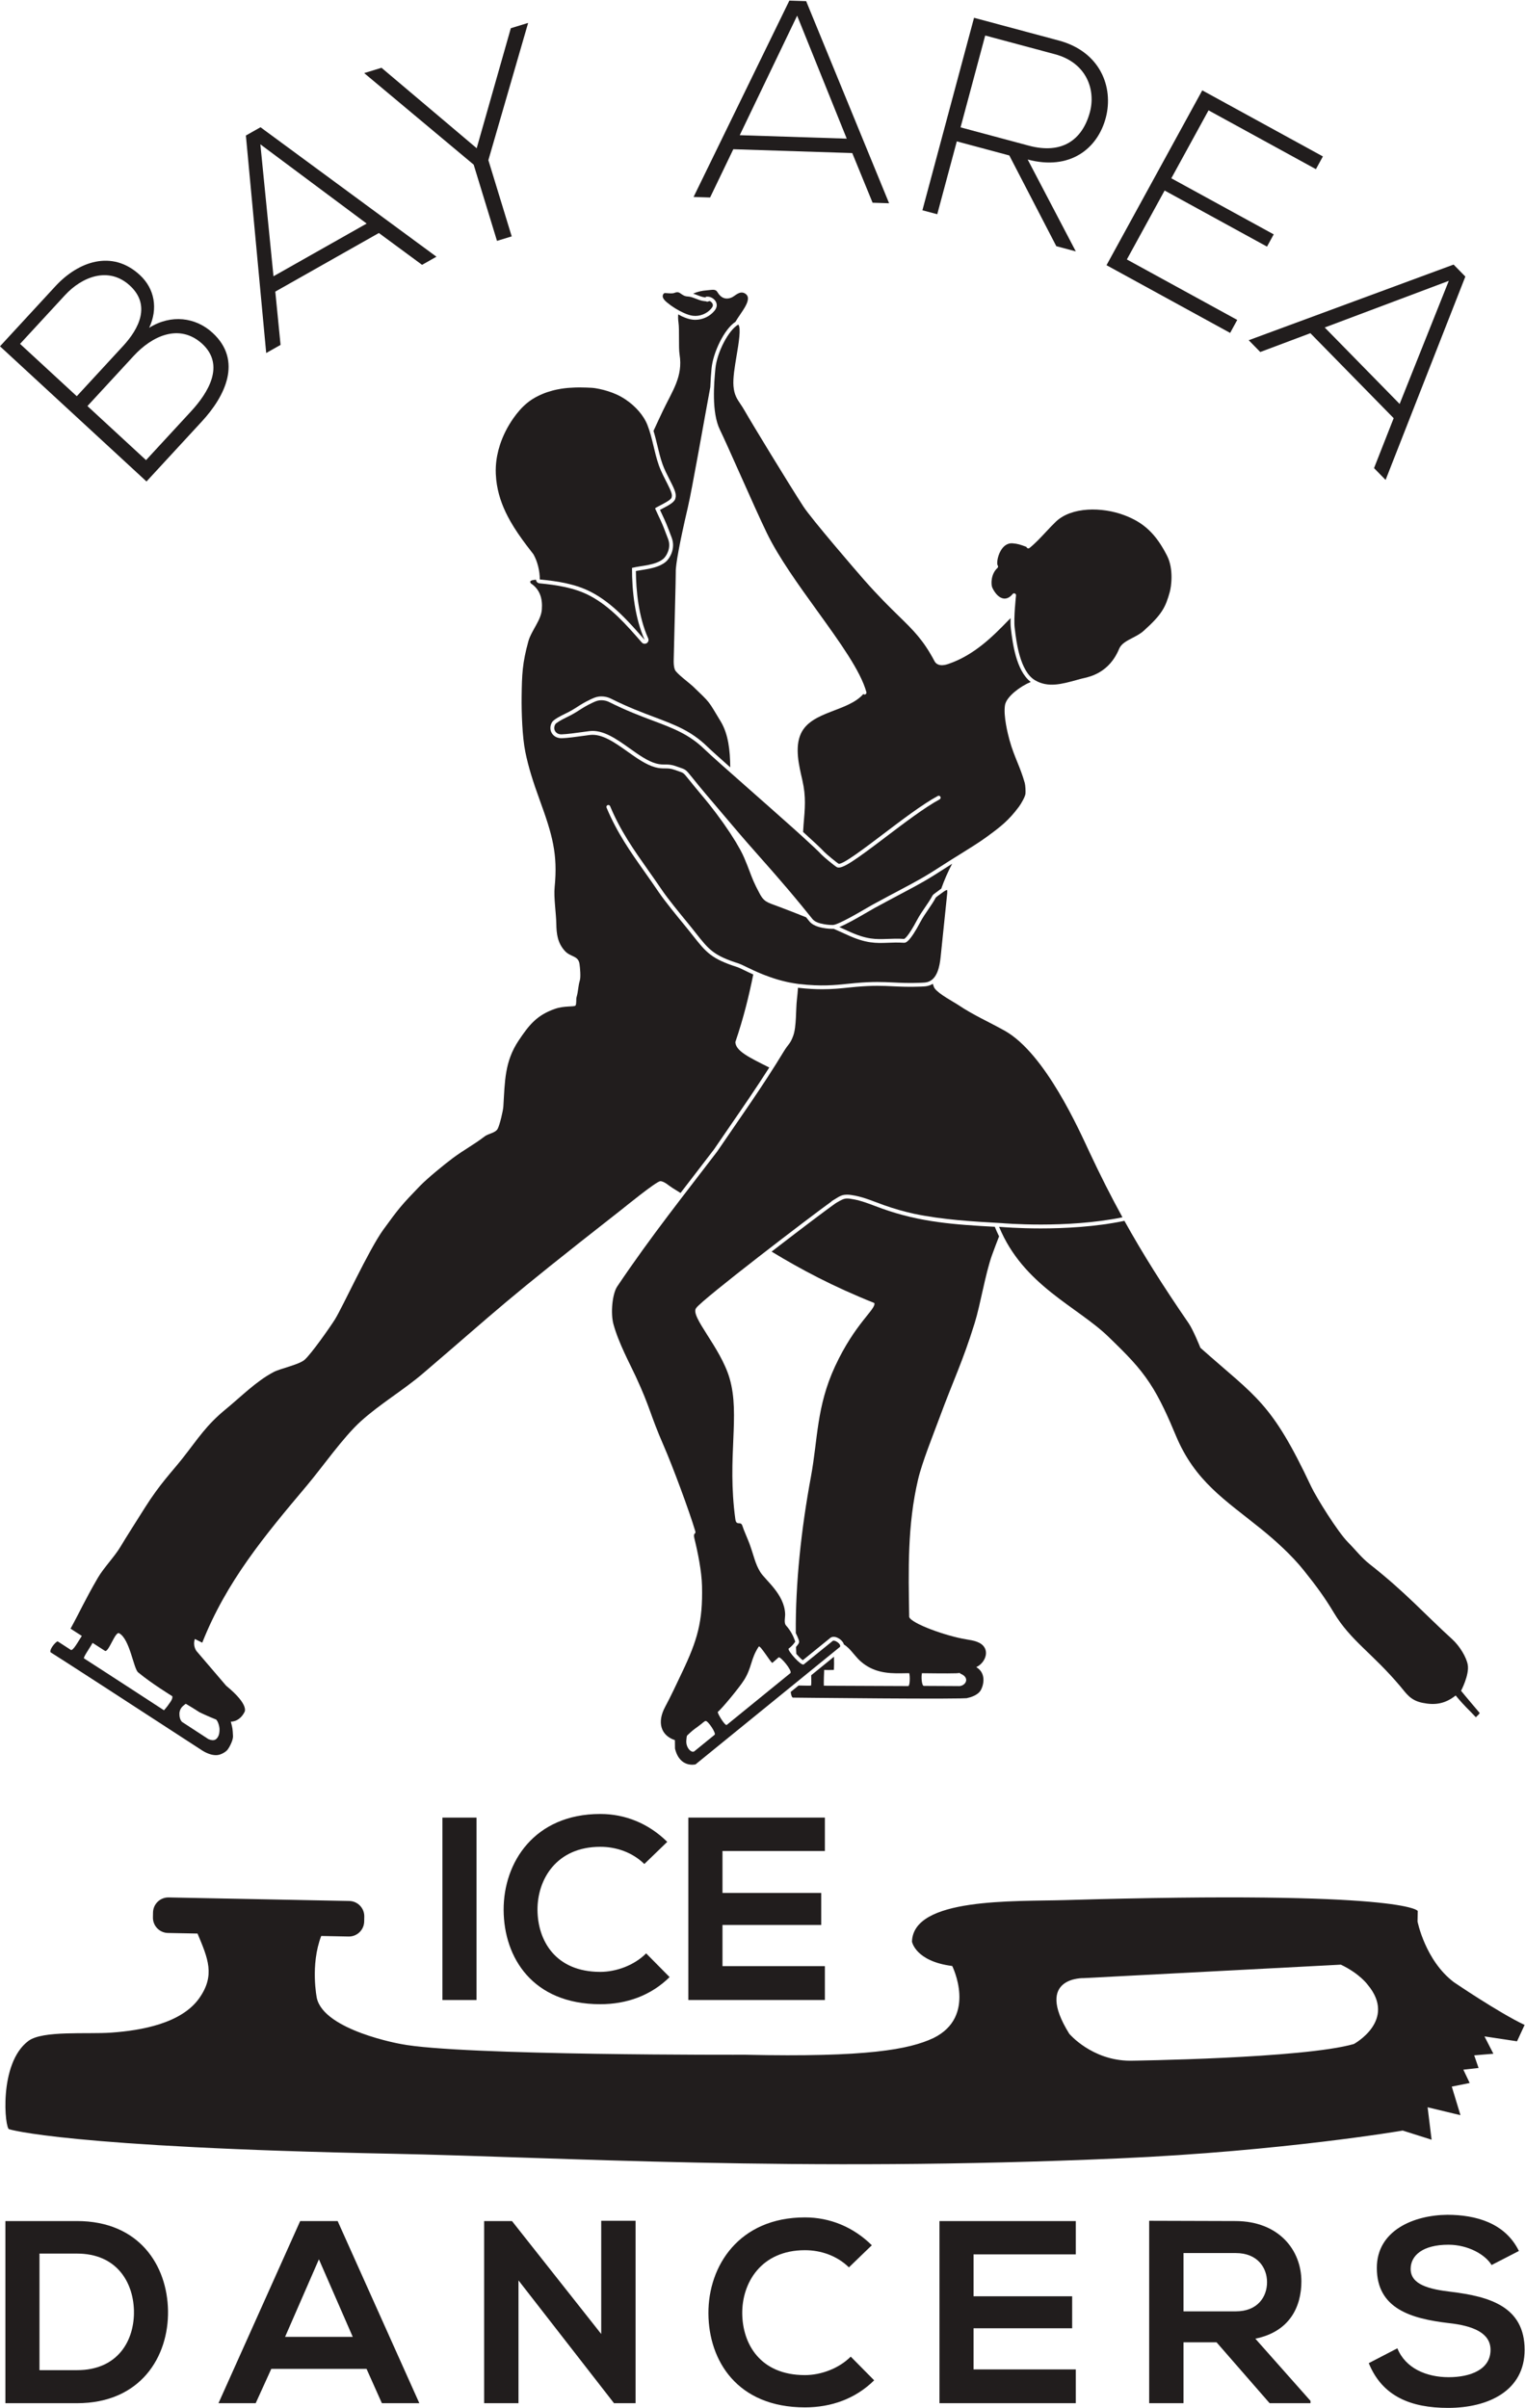 <?xml version="1.0" encoding="UTF-8" standalone="no"?>
<svg
   xmlns:dc="http://purl.org/dc/elements/1.1/"
   xmlns:cc="http://creativecommons.org/ns#"
   xmlns:rdf="http://www.w3.org/1999/02/22-rdf-syntax-ns#"
   xmlns:svg="http://www.w3.org/2000/svg"
   xmlns="http://www.w3.org/2000/svg"
   viewBox="0 0 390.693 616.8"
   height="616.8"
   width="390.693"
   xml:space="preserve"
   id="svg2"
   version="1.1"><defs
     id="defs6" /><g
     transform="matrix(1.333,0,0,-1.333,0,616.8)"
     id="g10"><g
       transform="scale(0.1)"
       id="g12"><path
         id="path14"
         style="fill:#211d1d;fill-opacity:1;fill-rule:nonzero;stroke:none"
         d="m 2083.39,825.91 493.64,25.852 c 36.77,-17.563 51.69,-38.774 51.69,-38.774 56.86,-68.347 -26.66,-113.687 -26.66,-113.687 -96.62,-27.949 -429.99,-32.141 -429.99,-32.141 -73.62,0.18 -117.03,51.801 -117.03,51.801 -68.92,110.508 28.35,106.949 28.35,106.949 z M 17.703,535.469 c 0,0 107.11,-34.629 737.094,-47.09 312.053,-6.168 779.633,-36.129 1395.793,-8.918 315.06,13.918 545.32,53.48 545.32,53.48 l 55.51,-17.589 -7.66,62.339 63.17,-15.191 -16.7,54.898 34.41,6.942 -12.19,25.629 29.26,3.23 -8.41,24.289 36.87,3.082 -17.12,33.34 62.55,-9.422 14.57,31.442 c -50.3,23.84 -136.05,82.23 -136.05,82.23 -55.03,41.699 -69.72,116.488 -69.72,116.488 l 0.4,20.313 c 0,0 -20.91,40.039 -677.59,20.859 -99.05,-2.89 -292.05,5.16 -294.44,-79.82 0,0 6.44,-37.82 77.34,-46.82 0,0 48.41,-97.008 -36.18,-138.5 -46.52,-21.739 -126.64,-37.25 -361.82,-32.078 0,0 -547.837,-1.872 -661.63,20.668 0,0 -147.316,25.851 -161.527,88.128 0,0 -13.043,63.301 8.387,119.473 l 52.598,-1.031 c 16.261,-0.328 29.699,12.59 30.015,28.851 l 0.184,9.418 c 0.324,16.262 -12.602,29.692 -28.856,30.02 l -347.152,6.801 c -16.258,0.32 -29.695,-12.598 -30.016,-28.86 l -0.179,-9.422 c -0.325,-16.257 12.597,-29.687 28.855,-30.007 l 56.852,-1.11 c 19.949,-47.66 34.496,-80.179 3.168,-124.39 C 348.746,739.09 272.316,725.219 213.551,721.121 166.883,717.859 81.894,725.602 54.578,705.191 -3.391,661.898 9.367,534.719 17.703,535.469" /><path
         id="path16"
         style="fill:#211d1d;fill-opacity:1;fill-rule:nonzero;stroke:none"
         d="m 850.273,783.789 v 350.521 h 65.594 V 783.789 h -65.594" /><path
         id="path18"
         style="fill:#211d1d;fill-opacity:1;fill-rule:nonzero;stroke:none"
         d="m 1286.92,827.852 c -36.05,-35.551 -82.62,-52.082 -133.2,-52.082 -130.19,0 -185.275,89.64 -185.775,180.769 -0.496,91.651 59.085,184.781 185.775,184.781 47.58,0 92.64,-18.01 128.7,-53.58 l -44.06,-42.56 c -23.04,22.53 -54.09,33.05 -84.64,33.05 -84.63,0 -121.18,-63.1 -120.68,-121.691 0.5,-58.09 34.06,-118.66 120.68,-118.66 30.55,0 65.1,12.512 88.14,35.543 l 45.06,-45.57" /><path
         id="path20"
         style="fill:#211d1d;fill-opacity:1;fill-rule:nonzero;stroke:none"
         d="m 1585.36,783.789 h -262.4 c 0,116.68 0,233.841 0,350.521 h 262.4 v -64.1 h -196.79 v -80.601 h 189.78 v -61.597 h -189.78 v -79.133 h 196.79 v -65.09" /><path
         id="path22"
         style="fill:#211d1d;fill-opacity:1;fill-rule:nonzero;stroke:none"
         d="m 75.871,72.512 h 72.012 c 79.508,0 111.015,58.008 109.519,115.019 -1.507,54.508 -33.507,109.02 -109.519,109.02 H 75.871 Z M 322.906,187.031 C 324.41,98.512 270.402,9 147.883,9 104.875,9 53.359,9 10.363,9 v 350.051 c 42.996,0 94.512,0 137.52,0 120.015,0 173.527,-85.512 175.023,-172.02" /><path
         id="path24"
         style="fill:#211d1d;fill-opacity:1;fill-rule:nonzero;stroke:none"
         d="M 612.93,285.539 547.926,136.52 H 677.938 Z M 704.449,75.019 H 521.422 L 491.406,9 H 419.902 L 576.93,359.051 h 72.011 L 805.957,9 h -72 l -29.508,66.019" /><path
         id="path26"
         style="fill:#211d1d;fill-opacity:1;fill-rule:nonzero;stroke:none"
         d="m 1155.49,359.551 h 66.02 V 9 H 1180.5 V 8.5 L 996.48,245.039 V 9 h -66.015 v 350.051 h 53.508 L 1155.49,142.02 v 217.531" /><path
         id="path28"
         style="fill:#211d1d;fill-opacity:1;fill-rule:nonzero;stroke:none"
         d="m 1680.06,53 c -36,-35.5 -82.51,-52.012 -133.01,-52.012 -130.03,0 -185.03,89.523 -185.53,180.532 -0.5,91.519 59,184.539 185.53,184.539 47.5,0 92.52,-18.008 128.52,-53.508 l -44.01,-42.5 c -23,22.488 -54.01,32.988 -84.51,32.988 -84.51,0 -121.02,-63.008 -120.53,-121.519 0.5,-58.008 34.01,-118.508 120.53,-118.508 30.5,0 65,12.5 88.01,35.5 L 1680.06,53" /><path
         id="path30"
         style="fill:#211d1d;fill-opacity:1;fill-rule:nonzero;stroke:none"
         d="m 2067.6,9 h -262.03 c 0,116.512 0,233.539 0,350.051 h 262.03 v -64.012 h -196.52 v -80.5 h 189.53 V 153.012 H 1871.08 V 74 H 2067.6 V 9" /><path
         id="path32"
         style="fill:#211d1d;fill-opacity:1;fill-rule:nonzero;stroke:none"
         d="m 2274.62,297.551 v -112.02 h 100.52 c 42,0 60,27.989 60,56.008 0,28.012 -18.49,56.012 -60,56.012 z M 2518.66,9 h -78.51 l -102.01,117.012 h -63.52 V 9 h -66 v 350.551 c 55.51,0 111.02,-0.5 166.52,-0.5 82.51,-0.5 126.02,-55.512 126.02,-116.02 0,-48 -22,-96.511 -88.51,-110.011 L 2518.66,13.5 V 9" /><path
         id="path34"
         style="fill:#211d1d;fill-opacity:1;fill-rule:nonzero;stroke:none"
         d="m 2866.7,274.539 c -12.01,20 -45.02,39.012 -83.02,39.012 -49.01,0 -72.52,-20.512 -72.52,-46.512 0,-30.508 36.02,-39.008 78.02,-44.008 73.01,-9.011 141.02,-28 141.02,-111.519 C 2930.2,33.5 2861.19,0 2783.18,0 2711.66,0 2656.65,22 2630.66,86 l 55,28.512 C 2701.17,76.012 2741.68,59 2784.18,59 c 41.51,0 80.51,14.5 80.51,52.512 0,33.019 -34.51,46.508 -81.01,51.508 -71.51,8.511 -137.52,27.5 -137.52,106.011 0,72.02 71,101.52 135.51,102.02 54.51,0 111.03,-15.5 137.53,-69.5 l -52.5,-27.012" /><path
         id="path36"
         style="fill:#211d1d;fill-opacity:1;fill-rule:nonzero;stroke:none"
         d="m 280.68,3742.95 86.468,93.72 c 32.653,35.4 66.129,88.64 21.481,129.83 -44.207,40.05 -96.633,14.7 -131.52,-23.11 -31.164,-33.79 -57.882,-62.75 -89.054,-96.54 z m -133.129,122.82 89.051,96.54 c 31.171,33.79 53.367,78.83 13.136,115.94 -41.027,37.85 -92.453,16.8 -124.738,-18.2 l -86.457,-93.72 z m 121.113,232.99 c 28.965,-26.71 35.16,-65.19 18.035,-101.51 42.313,26.49 89.426,20.26 122,-9.8 57.918,-53.43 23.891,-121.81 -20.64,-170.07 -37.844,-41.04 -68.645,-74.42 -106.5,-115.45 L 0,3961.68 c 37.477,40.63 68.644,74.41 106.484,115.44 43.797,47.47 108.688,70.99 162.18,21.64" /><path
         id="path38"
         style="fill:#211d1d;fill-opacity:1;fill-rule:nonzero;stroke:none"
         d="m 704.707,4197.55 -204.305,152.25 25.219,-253.53 z m 106.477,-79.33 -83.012,61.18 -199.07,-112.61 10.128,-102.39 -27.617,-15.63 -39.035,417.98 28.106,15.89 338.121,-248.78 -27.621,-15.64" /><path
         id="path40"
         style="fill:#211d1d;fill-opacity:1;fill-rule:nonzero;stroke:none"
         d="m 910.367,4310.76 -209.922,175.51 -0.164,0.53 32.961,10.09 182.922,-154.59 65.606,230.65 32.96,10.09 0.15,-0.53 -76.259,-263.1 44.832,-146.49 -28.262,-8.65 -44.824,146.49" /><path
         id="path42"
         style="fill:#211d1d;fill-opacity:1;fill-rule:nonzero;stroke:none"
         d="m 1627.36,4360.73 -95.31,236.32 -110.33,-229.69 z m 49.7,-123.15 -39.09,95.44 -228.62,7.36 -44.6,-92.73 -31.73,1.02 184.08,377.33 32.28,-1.04 159.4,-388.4 -31.72,1.02" /><path
         id="path44"
         style="fill:#211d1d;fill-opacity:1;fill-rule:nonzero;stroke:none"
         d="m 1846.13,4382.42 131.05,-35.15 c 64.47,-17.29 102.77,11.52 117.2,63.16 12.14,43.18 -5.39,96.03 -66.69,112.48 l -134.21,36 z m 221.52,-238.41 -37.51,10.06 -90.31,174.33 -100.92,27.08 -37.58,-140.03 -28.52,7.65 99.22,369.88 c 54.42,-14.59 108.32,-29.05 162.75,-43.65 80.32,-21.54 105.55,-90.06 90.63,-147.8 -15.63,-60.38 -69.43,-102.59 -150.29,-80.9 l 92.53,-176.62" /><path
         id="path46"
         style="fill:#211d1d;fill-opacity:1;fill-rule:nonzero;stroke:none"
         d="m 2251.19,4284.55 196.79,-107.78 -12.89,-23.52 -196.78,107.79 -72.56,-132.48 212.15,-116.2 -13.67,-24.96 -237.59,130.14 184.03,335.98 231.83,-126.98 -13.41,-24.48 -206.38,113.05 -71.52,-130.56" /><path
         id="path48"
         style="fill:#211d1d;fill-opacity:1;fill-rule:nonzero;stroke:none"
         d="m 2690.01,3850.89 94.46,236.59 -238.45,-89.67 z m -49.22,-123.3 37.73,95.95 -160.08,163.33 -96.3,-36.17 -22.22,22.66 393.76,145.36 22.6,-23.05 -153.27,-390.75 -22.22,22.67" /><path
         id="path50"
         style="fill:#211d1d;fill-opacity:1;fill-rule:nonzero;stroke:none"
         d="m 2197.68,3414.6 c 35.96,32.07 42.4,45.99 50.51,74.84 2.81,9.97 7.88,44.18 -5.21,69.81 -21.41,41.97 -44.59,63.86 -82.7,78.07 -41.99,15.7 -100.52,16.36 -131.05,-12.7 -6.24,-5.94 -12.48,-12.62 -19.06,-19.69 -10.17,-10.89 -20.67,-22.15 -31.48,-30.79 -1.62,-1.27 -3.93,-1.01 -5.22,0.59 -0.35,0.45 -0.59,0.96 -0.71,1.49 l -2.28,0.83 c -8.64,3.18 -14.36,5.28 -24.29,6.02 -11.78,0.9 -18.97,-7.31 -22.98,-14.32 -6.85,-11.99 -7.5,-25.53 -5.92,-27.8 0.68,-0.72 1.02,-1.66 0.98,-2.65 -0.05,-0.99 -0.51,-1.9 -1.25,-2.58 -12.9,-11.71 -12.69,-32.06 -9.76,-38.16 5.86,-12.18 13.86,-19.69 21.96,-20.61 5.83,-0.64 11.86,2.29 16.94,8.63 0.72,0.9 1.79,1.39 2.89,1.39 0.47,0 0.96,-0.09 1.41,-0.28 1.53,-0.63 2.45,-2.19 2.27,-3.83 -0.05,-0.43 -4.83,-43.74 -2.6,-62.1 l 0.31,-2.48 c 2.91,-24.25 9.71,-81.05 38.64,-98.25 24.9,-14.81 51.45,-7.51 79.55,0.23 3.33,0.91 6.69,1.83 10.06,2.73 0.84,0.22 1.93,0.46 3.23,0.75 13.74,3.07 50.24,11.22 68.92,56.5 4.07,9.88 14.55,15.31 25.62,21.06 7.41,3.85 15.07,7.82 21.22,13.3" /><path
         id="path52"
         style="fill:#211d1d;fill-opacity:1;fill-rule:nonzero;stroke:none"
         d="m 1942.79,3419.87 c -0.63,5.18 -0.75,12.07 -0.58,19.42 -1.53,-1.55 -2.99,-3 -4.55,-4.61 -28.78,-29.52 -64.59,-66.28 -115.28,-83.5 -17.28,-5.88 -23.85,0.8 -26.24,5.31 -21.61,40.78 -40.31,59.04 -68.61,86.67 -17.24,16.84 -38.7,37.79 -66.73,69.58 -14.16,16.05 -101.33,117.27 -116.76,141.08 -29.71,45.83 -100.95,163.04 -112.77,183.95 -3.05,5.39 -5.93,9.67 -8.48,13.45 -6.52,9.7 -11.68,17.35 -13.09,34.04 -1.29,15.18 2.46,37.43 6.07,58.95 3.82,22.7 8.98,53.32 3.14,59.21 -18.53,-10.26 -41.13,-53.48 -44.02,-84.96 -2.48,-27.1 -7.65,-83.5 8.7,-117.05 7.49,-15.38 22.39,-48.78 38.16,-84.14 18.7,-41.95 39.9,-89.48 52.39,-115.09 22.85,-46.81 60.48,-98.96 96.87,-149.4 42.82,-59.35 83.27,-115.42 94.12,-155.67 0.53,-1.97 -0.64,-4 -2.61,-4.54 -1.24,-0.35 -2.35,0.14 -3.25,0.93 -29.55,-34.12 -99.65,-32.56 -119.89,-75.86 -12.53,-26.82 -3.57,-62.33 2.59,-89.26 7.57,-33.07 5.04,-54.57 2.39,-86.46 -0.37,-4.46 -0.59,-8.99 -0.86,-13.5 19.76,-17.87 34.89,-31.97 40.89,-38.57 2.93,-3.23 23.99,-20.69 27.43,-22.5 7.53,-2.28 50.79,30.56 85.65,56.98 35.7,27.08 76.15,57.77 104.93,73.24 1.82,1 4.05,0.29 5.01,-1.51 0.97,-1.8 0.3,-4.04 -1.51,-5.01 -28.26,-15.2 -68.48,-45.7 -103.96,-72.61 -59.11,-44.83 -84.17,-62.59 -93.55,-57.64 -4.51,2.35 -26.35,20.62 -29.49,24.07 -5.41,5.96 -18.59,18.31 -35.99,34.11 v 0 c -3.25,2.94 -6.66,6.03 -10.18,9.2 -0.5,0.45 -1.01,0.9 -1.51,1.35 -3.32,2.99 -6.73,6.04 -10.24,9.19 -0.28,0.25 -0.55,0.49 -0.84,0.74 -11.88,10.63 -24.76,22.06 -37.95,33.73 -0.05,0.05 -0.1,0.1 -0.15,0.14 -4.2,3.71 -8.42,7.44 -12.65,11.18 -0.57,0.51 -1.14,1.01 -1.71,1.51 -3.99,3.52 -7.98,7.05 -11.96,10.55 -0.23,0.21 -0.47,0.42 -0.7,0.63 -4.39,3.88 -8.76,7.73 -13.09,11.55 -40.93,36.09 -76.28,67.28 -87.96,78.63 -29.58,28.76 -60.2,40.29 -98.96,54.88 -24.16,9.08 -51.52,19.39 -84.13,35.74 -5.75,2.88 -12.49,4.03 -18.97,3.28 -4.88,-0.57 -9.66,-2.85 -14.28,-5.05 -10.96,-5.22 -17.24,-9.24 -23.89,-13.49 -6.54,-4.19 -13.31,-8.53 -24.69,-13.95 -11,-5.25 -20.33,-10.93 -21.7,-13.22 -2.68,-4.48 -2.87,-9.33 -0.53,-13.34 2.41,-4.08 6.99,-6.4 12.43,-6.27 10.66,0.33 28.1,2.74 42.1,4.68 4.22,0.58 8.09,1.11 11.35,1.53 26.12,3.35 52.21,-15.18 77.42,-33.11 17.73,-12.62 34.48,-24.53 50.83,-29.09 15.15,-4.24 21.76,0.8 38.34,-5.28 3.12,-1.15 5.62,-1.99 7.7,-2.69 10.36,-3.5 11.39,-4.07 21.4,-16.56 18.13,-22.67 37.69,-45.61 56.6,-67.8 8.21,-9.63 16.38,-19.21 24.41,-28.73 18.47,-21.92 35.03,-40.64 52.56,-60.46 3.03,-3.41 6.07,-6.85 9.13,-10.32 2.22,-2.51 4.47,-5.07 6.71,-7.62 0.89,-1.01 1.78,-2.01 2.67,-3.03 2.68,-3.05 5.41,-6.17 8.14,-9.3 0.34,-0.39 0.68,-0.77 1.02,-1.16 15.43,-17.68 31.96,-37.01 50.72,-59.87 0.01,-0.02 0.03,-0.03 0.04,-0.04 v 0 c 6.74,-8.21 13.66,-16.72 21.05,-25.95 6.35,-7.93 24.66,-11.53 39.05,-11.53 0.04,0 0.08,0 0.12,0 9.43,0.01 48.51,22.82 65.2,32.56 4.94,2.88 8.86,5.17 11.13,6.4 23.48,12.77 40.45,21.76 54.12,29 32.76,17.36 46.32,24.54 84.87,49.59 7.7,5.01 17.07,10.82 26.92,16.93 18.26,11.32 38.94,24.16 52.87,34.33 27.35,19.99 42.55,31.66 62.43,58.25 4.66,6.23 12.12,19.44 12.73,25.18 0.47,4.63 -0.14,16.19 -1.3,20.44 -4.36,15.71 -9.51,28.41 -14.5,40.7 -5.07,12.5 -10.3,25.42 -14.77,41.57 -2.98,10.72 -12.4,47.36 -8.7,68.04 0.32,1.83 1.03,3.71 1.94,5.62 0.12,0.27 0.23,0.54 0.36,0.8 0.93,1.83 2.11,3.66 3.47,5.51 0.25,0.34 0.51,0.68 0.77,1.02 1.43,1.84 3.01,3.67 4.77,5.49 0.27,0.28 0.56,0.56 0.84,0.84 1.89,1.9 3.89,3.77 6.05,5.59 0.03,0.03 0.07,0.05 0.1,0.08 2.19,1.84 4.51,3.62 6.88,5.34 0.26,0.19 0.52,0.38 0.78,0.57 2.32,1.65 4.7,3.22 7.09,4.69 0.36,0.22 0.71,0.44 1.07,0.66 2.4,1.45 4.8,2.81 7.18,4.04 0.28,0.15 0.56,0.28 0.85,0.43 2.47,1.26 4.92,2.41 7.27,3.37 -28.39,21.6 -35.04,76.58 -37.94,100.73 l -0.3,2.47" /><path
         id="path54"
         style="fill:#211d1d;fill-opacity:1;fill-rule:nonzero;stroke:none"
         d="m 1630.96,2837.56 c 35.04,-16.25 52.78,-15.54 75.17,-14.68 9.03,0.36 19.24,0.77 31.42,0 0.16,0.04 6.53,1.37 25.36,37 4.21,7.97 9.64,15.9 14.89,23.57 5.14,7.49 10.44,15.25 14.46,22.85 0.69,1.3 2.17,2.7 14.22,11.33 1.21,0.87 2.1,1.51 2.36,1.71 0.04,0.03 0.15,0.1 0.18,0.13 5.65,15.84 12.45,31.88 20.94,47.86 -3.49,-2.2 -6.95,-4.38 -9.99,-6.36 -38.83,-25.23 -52.48,-32.46 -85.45,-49.92 -13.64,-7.23 -30.59,-16.21 -54.04,-28.96 -2.23,-1.21 -6.08,-3.47 -10.94,-6.3 -21.19,-12.37 -42.4,-24.45 -56.48,-30.14 6.26,-2.77 12.3,-5.49 17.9,-8.09" /><path
         id="path56"
         style="fill:#211d1d;fill-opacity:1;fill-rule:nonzero;stroke:none"
         d="m 1367.65,4046.1 c -1.03,1.09 -2.28,1.97 -3.61,2.59 l -5.23,-1.44 c -0.05,0.19 -1.09,0.9 -3.81,1.07 -6.2,0.41 -11.91,2.64 -17.43,4.78 -5.43,2.11 -10.57,4.11 -15.84,4.31 -5.83,0.22 -9.57,2.86 -12.57,4.99 -3.85,2.72 -6.39,4.51 -13.05,1.88 -3.37,-1.31 -8.8,-0.89 -13.6,-0.52 -1.7,0.13 -3.26,0.26 -4.4,0.26 -1.35,0 -2.31,-0.82 -2.88,-1.54 -1.27,-1.59 -1.84,-3.95 -1.43,-5.88 0.9,-4.18 4.51,-7.65 8.27,-10.77 9.66,-8.02 20.37,-14.71 31.8,-19.89 7.02,-3.19 12.48,-4.9 17.7,-5.59 12.93,-1.66 26.73,3.65 35.18,13.57 1.75,2.06 2.71,3.67 3.13,5.24 0.82,3.13 -1.04,5.7 -2.23,6.94" /><path
         id="path58"
         style="fill:#211d1d;fill-opacity:1;fill-rule:nonzero;stroke:none"
         d="m 1519.32,1412.19 -122.71,-99.85 c -3.84,-1.14 -18.13,22.58 -17.05,25.17 7,5.16 41.42,46.67 50.51,61.23 15.39,24.65 12.29,40.1 28.11,64.17 2.29,4.39 23.85,-32.04 26.25,-31.23 4.04,3.54 8.08,7.1 12.12,10.64 3.81,1.48 25.8,-24.61 22.77,-30.13 z m -145.93,-118.75 -39.11,-31.81 c -5.33,-3.68 -16.25,6.88 -15.25,20.68 0.39,5.38 0.82,9.07 1.72,9.91 10.11,9.49 10.11,9.49 20.66,17.13 9.72,7.04 12.24,10.53 14.93,10.68 4.53,0.24 20.69,-23.92 17.05,-26.59 z m 226.36,179.9 -55.11,-44.69 c -5.04,-2.96 -30.03,25.05 -29.19,30.24 8.53,6.19 12.94,13.59 12.94,13.59 -3.82,11.43 -9.07,21.34 -17.8,31.2 -4.28,4.82 -1.39,15.4 -1.61,21.83 -1.29,38.17 -38.09,64.94 -47.87,80.86 -10.01,16.34 -11.96,30.44 -20.69,54.34 -3.09,8.45 -10.94,25.82 -13.59,34.28 -3.23,10.35 -11.64,-1.29 -13.58,12.94 -16.32,119.72 9.7,199.22 -11,270.37 -17.53,60.27 -76.97,119.67 -64.22,135.3 11.52,16.64 219.96,175.99 259.95,204.62 0.25,0.29 0.32,0.68 0.66,0.88 2.59,1.54 4.83,2.94 6.84,4.2 7.84,4.91 12.74,7.88 20.95,8.05 0.46,0.02 0.95,0.05 1.43,0.05 0.06,0 0.12,0 0.18,0 4.17,0.03 8.92,-0.64 15.5,-1.93 18.73,-3.69 36.38,-11.42 54.36,-17.87 20.13,-7.21 39.67,-12.65 59.05,-16.98 55.45,-11.53 112.68,-14.83 168.55,-17.94 1.37,-0.13 123.92,-10.85 231.78,11.22 -22.08,40.16 -42.6,80.84 -63.34,125.07 -19.32,41.2 -84.93,189.74 -162.98,233.47 -29.22,16.37 -60.05,29.97 -87.9,48.59 -11.51,7.69 -38.46,21.58 -46.67,32.73 -1.16,1.59 -2.4,4.68 -3.59,8.84 -2.21,-1.39 -4.62,-2.56 -7.3,-3.4 -5.01,-1.58 -10.28,-1.77 -14.94,-1.95 -23.93,-0.9 -39.48,-0.14 -54.54,0.59 -19.27,0.94 -37.45,1.83 -70.88,-1.08 -5.02,-0.44 -10,-0.95 -15.07,-1.48 -14.49,-1.5 -30.15,-3.12 -49.76,-3.12 -13.04,0 -27.85,0.72 -45.23,2.67 -0.47,0.05 -0.92,0.15 -1.4,0.21 -0.56,-7.74 -1.24,-15.45 -2.13,-23.05 -2.15,-18.35 -0.68,-51.66 -6.98,-69.03 -6.02,-16.62 -9.11,-15.3 -18.26,-30.43 -40.35,-66.71 -84.13,-127.8 -127.99,-192.26 -60.15,-78.99 -126.84,-162.16 -192.11,-259.38 -9.39,-14 -13.02,-51.1 -7.2,-72.45 9.89,-36.25 31.64,-76.22 42.78,-100.26 28.81,-62.2 26.89,-71.71 54.33,-134.54 16.31,-37.34 48.57,-123.93 60.16,-163.01 1.87,-6.29 -4.69,-1.83 -1.81,-13.54 6.58,-26.66 14.08,-63.36 14.75,-91.88 1.6,-68.66 -8.96,-104.14 -38.51,-166.12 -10.54,-22.13 -20.75,-44.33 -32.35,-65.93 -15.99,-29.75 -8.43,-54.93 18.74,-63.98 l 0.2,-16.23 c 9.22,-38.12 39.41,-30.35 39.41,-30.35 l 277.53,225.7 c 3.63,5.22 -11.07,15.29 -14.49,11.04" /><path
         id="path60"
         style="fill:#211d1d;fill-opacity:1;fill-rule:nonzero;stroke:none"
         d="m 2808.04,1378.04 c 0,0 16.09,30.38 12.91,49.7 -2.37,14.36 -15.28,36.06 -30.05,49.49 -52.94,48.13 -89.48,89.98 -158.81,144.38 -15.41,12.09 -27.43,27.85 -41.25,41.72 -19.97,20.02 -61.4,87.03 -70.85,107.13 -76.76,162.99 -104.55,170.44 -212.89,266.63 0,0 -13.68,34.27 -22.64,47.28 -49.84,72.41 -88.66,134.15 -123.41,196.74 -55.68,-11.67 -115.48,-14.56 -160.95,-14.56 -43.94,0 -74.51,2.69 -75.13,2.75 -1.59,0.09 -3.2,0.18 -4.78,0.27 46.46,-112.55 149.96,-152.92 209.97,-211.06 37.16,-36 58.35,-57.37 79.55,-89.29 20.04,-30.18 36.28,-67.46 50.25,-100.88 36.76,-88 94.44,-123.33 163.86,-179.39 27.65,-22.32 58.65,-50.45 81.5,-78.91 25.4,-31.64 41.34,-53.73 58.22,-81.94 32.04,-53.56 73.74,-77.62 127.32,-141.03 12.22,-14.47 19.56,-27.37 43.03,-32.18 23.62,-4.84 43.1,-2.3 63.8,14.09 19.41,-23.28 22.86,-24.58 38.81,-41.83 3.77,4.15 5.61,4.75 7.33,8.2 0,0 -31.74,37.42 -35.79,42.69" /><path
         id="path62"
         style="fill:#211d1d;fill-opacity:1;fill-rule:nonzero;stroke:none"
         d="m 1837.47,1411.68 c 2.59,0.05 5.27,0.38 7.97,0.82 l -0.85,-1.05 c 22.09,-7.97 10.63,-26.08 -3.74,-24.35 -16.46,0 -44.98,0.31 -65.16,0.33 -4.5,-0.2 -5.39,19.05 -3.7,24.25 l -2.78,0.16 c 23.1,-0.19 46.99,-0.7 68.26,-0.16 z m 74.45,857.99 c -76.07,4.23 -142.3,8.37 -216.52,34.96 -4.38,1.57 -8.73,3.22 -13.09,4.86 -13.68,5.16 -26.59,10.04 -40.2,12.71 -6.63,1.31 -10.63,1.84 -13.82,1.84 -5.95,0 -10.33,-1.99 -20.45,-7.99 -0.43,-0.26 -1.09,-0.68 -1.93,-1.25 -0.3,-0.21 -0.75,-0.54 -1.11,-0.78 -0.61,-0.43 -1.2,-0.84 -1.97,-1.38 -0.59,-0.42 -1.32,-0.95 -1.99,-1.43 -0.72,-0.52 -1.38,-0.98 -2.18,-1.57 -0.81,-0.59 -1.75,-1.28 -2.65,-1.93 -0.84,-0.62 -1.63,-1.2 -2.55,-1.86 -0.97,-0.72 -2.06,-1.52 -3.11,-2.3 -1.01,-0.75 -2,-1.47 -3.08,-2.28 -1.2,-0.89 -2.5,-1.85 -3.78,-2.81 -1.01,-0.75 -2,-1.48 -3.05,-2.27 -1.54,-1.14 -3.16,-2.36 -4.79,-3.58 -0.95,-0.71 -1.88,-1.4 -2.86,-2.14 -1.99,-1.5 -4.07,-3.06 -6.19,-4.65 -0.59,-0.45 -1.17,-0.88 -1.77,-1.34 -2.48,-1.86 -5.03,-3.79 -7.65,-5.77 -0.36,-0.27 -0.71,-0.53 -1.07,-0.8 -2.93,-2.22 -5.93,-4.49 -9.01,-6.83 -0.02,-0.01 -0.03,-0.02 -0.04,-0.03 -3.11,-2.36 -6.3,-4.78 -9.54,-7.25 -0.23,-0.17 -0.46,-0.34 -0.68,-0.51 -3.14,-2.39 -6.33,-4.82 -9.57,-7.29 -0.28,-0.21 -0.55,-0.43 -0.83,-0.64 -3.35,-2.56 -6.75,-5.15 -10.19,-7.79 -0.03,-0.02 -0.07,-0.04 -0.1,-0.07 -10.78,-8.25 -21.94,-16.83 -33.18,-25.51 55.54,-33.75 117.13,-66.68 197.42,-98.8 3.88,-11.64 -36.84,-38.39 -75.46,-121.6 -35.95,-77.46 -33.09,-140.55 -46.38,-212.16 -18.81,-101.38 -29.81,-205.17 -29.13,-300.45 0.01,-0.01 0.01,-0.01 0.01,-0.01 1.06,-2.11 2.11,-4.27 3.05,-6.52 1.05,-2.43 2.03,-4.95 2.93,-7.63 0.68,-2.04 0.44,-4.29 -0.67,-6.14 -0.11,-0.2 -1.85,-2.94 -4.89,-6.46 0,-0.01 -0.01,-0.01 -0.01,-0.01 0.14,-4.48 0.42,-8.83 0.62,-13.27 0,0 0,0 0.01,-0.01 1.56,-1.8 3.21,-3.59 4.85,-5.28 0.74,-0.76 1.47,-1.53 2.19,-2.23 0.53,-0.52 1.03,-0.97 1.54,-1.44 1.39,-1.26 2.75,-2.45 3.85,-3.22 l 51.77,42 c 1.94,1.94 4.6,3 7.61,3 6.53,0 15.13,-5.5 18.42,-11.77 0.48,-0.93 0.81,-1.86 1.06,-2.79 3.45,-2.22 6.67,-4.89 9.55,-7.74 8.24,-8.2 14.79,-18.07 23.63,-25.61 23.01,-19.62 48.49,-22.94 78.71,-22.17 4.47,0.1 9.07,0.16 13.74,0.2 1.73,-5.12 1.66,-23.44 -1.63,-24.78 l -162.39,0.69 c -0.33,4.8 0.32,26.8 0.64,30.21 l -1.03,0.1 c 6.53,-0.24 13.07,-0.27 19.59,0.05 0.49,6.29 0.59,15.73 0.33,25.37 l -38.58,-31.37 -5.26,-4.27 c 0.29,-8.92 0.43,-19.44 -0.51,-19.8 -1.06,-0.41 -13.76,-0.11 -23.71,0.1 l -15.16,-12.33 c 0.33,-3.46 1.9,-11.55 4.74,-10.94 0,0 335.36,-3.79 335.36,-0.7 l -0.21,0.1 c 4.44,0.66 17.18,4.44 23.45,12.05 6.19,7.51 14.92,34.26 -6.65,47.12 1.01,0.56 2.04,1.11 3,1.67 11.92,7.07 19.79,23.02 13.21,35.21 -6.39,11.83 -21.89,14.32 -35.16,16.45 -39.19,6.27 -106.2,30.6 -110.02,43.08 -1.47,90.66 -3.61,176.4 17.08,264.36 7.78,33.05 29.24,86.21 41,118.06 27.01,73.22 44.55,107.57 67.67,182.07 11.46,36.92 20.43,94.59 33.45,130.99 4.3,12.04 8.96,23.94 13.53,35.88 0,0.01 0,0.01 0,0.01 -2.88,5.94 -5.66,12.03 -8.21,18.41" /><path
         id="path64"
         style="fill:#211d1d;fill-opacity:1;fill-rule:nonzero;stroke:none"
         d="m 1255.63,3771.65 c -3.1,12.96 -6.3,25.87 -11.2,38.49 -7.35,18.92 -23.26,36.4 -41.17,48.65 -5.96,4.08 -12.16,7.59 -18.32,10.36 -9.61,4.33 -21.56,8.23 -33.06,10.61 -5.12,1.05 -10.15,1.89 -14.83,2.17 v 0 c -6.65,0.41 -13.28,0.6 -19.89,0.66 -2.38,0.02 -4.76,0.04 -7.13,0 -1.62,-0.02 -3.23,-0.04 -4.84,-0.1 -3.31,-0.11 -6.59,-0.3 -9.87,-0.54 -1.29,-0.09 -2.58,-0.15 -3.86,-0.26 -4.5,-0.42 -8.96,-0.94 -13.39,-1.64 -0.77,-0.13 -1.53,-0.31 -2.3,-0.44 -3.63,-0.63 -7.23,-1.35 -10.8,-2.21 -1.45,-0.34 -2.87,-0.76 -4.31,-1.15 -2.92,-0.79 -5.81,-1.65 -8.67,-2.62 -1.52,-0.5 -3.03,-1.04 -4.53,-1.6 -2.89,-1.08 -5.74,-2.3 -8.57,-3.59 -1.31,-0.59 -2.63,-1.14 -3.92,-1.78 -4.06,-2.01 -8.06,-4.19 -11.96,-6.68 -3.66,-2.33 -7.14,-4.9 -10.47,-7.66 -9.98,-8.3 -18.509,-18.36 -25.981,-29.02 -10.918,-15.57 -19.746,-32.8 -25.641,-50.88 -4.422,-13.56 -7.191,-27.6 -7.949,-41.79 -0.254,-4.73 -0.281,-9.47 -0.078,-14.22 0.168,-3.78 0.449,-7.5 0.836,-11.16 2.734,-25.69 10.855,-48.85 22.285,-70.79 1.636,-3.14 3.336,-6.25 5.097,-9.34 8.813,-15.44 19.171,-30.34 30.321,-45.19 4.46,-5.93 9.04,-11.86 13.7,-17.81 2.01,-3.51 3.8,-7.28 5.33,-11.22 3.07,-7.88 5.16,-16.43 6.21,-24.84 0.52,-4.21 0.78,-8.39 0.78,-12.43 34.43,-3.33 69,-8.54 99.59,-24.68 5.08,-2.68 10.01,-5.58 14.8,-8.67 9.6,-6.18 18.66,-13.11 27.34,-20.57 4.34,-3.73 8.58,-7.59 12.74,-11.55 10.28,-9.81 20.03,-20.26 29.57,-30.89 5.89,-6.57 11.71,-13.18 17.47,-19.79 -18.48,41.24 -24.45,93.21 -24.29,138.4 19.15,4.61 44.7,4.77 59.97,17.22 1.39,1.13 3.08,2.99 4.73,5.39 1.65,2.41 3.26,5.38 4.5,8.75 0.62,1.68 1.15,3.47 1.54,5.34 0.39,1.87 0.65,3.82 0.72,5.83 0.08,2.02 -0.03,4.09 -0.35,6.21 -0.33,2.11 -0.87,4.27 -1.68,6.46 -7.28,19.65 -10.73,27.97 -14.35,35.87 -0.8,1.76 -1.61,3.5 -2.48,5.33 -0.86,1.84 -1.77,3.77 -2.78,5.92 -1.51,3.23 -3.24,6.95 -5.33,11.57 -0.41,0.36 0.47,1.12 2.18,2.16 1.72,1.03 4.25,2.36 7.13,3.85 1.92,1 3.99,2.07 6.07,3.18 8.32,4.44 16.8,9.53 16.31,13.07 3.88,8.41 -15.61,35.43 -24.6,60.91 -4.51,12.76 -7.51,25.75 -10.62,38.71" /><path
         id="path66"
         style="fill:#211d1d;fill-opacity:1;fill-rule:nonzero;stroke:none"
         d="m 1564.82,2858.1 c 3.64,-2.62 8.74,-4.58 14.38,-5.96 -4.76,1.99 -9.55,3.97 -14.38,5.96" /><path
         id="path68"
         style="fill:#211d1d;fill-opacity:1;fill-rule:nonzero;stroke:none"
         d="m 383.707,1336.64 c 0,0 15.656,-7.54 31.731,-13.91 3.816,-3.65 6.464,-13.48 6.468,-18.75 0,-4.95 -0.414,-9.96 -2.91,-14.24 -2.5,-4.27 -6.469,-9.69 -18.441,-4.59 -17.383,11.35 -31.59,20.61 -50.692,33.06 -3.933,3.83 -5.187,10.65 -5.023,16.14 0.16,5.49 2.726,10.86 6.89,14.45 0.567,0.49 4.708,4.1 5.469,4.24 9.059,-5.42 17.961,-10.84 26.508,-16.4 z m -56.141,20.06 c -4.253,-6.31 -7.304,-10.45 -12.418,-16.1 0,0 -118.843,77.44 -153.332,99.45 -3.238,0.98 9.793,18.56 16.129,30.09 7.618,-4.92 15.442,-9.97 23.649,-15.28 6.875,-4.44 19.726,37.81 27.304,33.79 20.7,-11 27.657,-67.77 36.555,-75.17 25.953,-21.58 65.61,-45.79 65.61,-45.79 0.898,-3.86 -1.286,-7.7 -3.497,-10.99 z M 1820.09,2917.09 c -0.47,-0.12 -3.76,-1.3 -6.7,-3.59 -0.29,-0.23 -1.27,-0.93 -2.6,-1.89 -2.75,-1.97 -11.13,-7.97 -12.32,-9.27 -3.88,-7.47 -9.31,-15.4 -14.56,-23.07 -5.13,-7.5 -10.44,-15.25 -14.46,-22.85 -21.98,-41.57 -29.28,-41.11 -32.37,-40.93 -11.8,0.74 -21.37,0.36 -30.65,-0.01 -22.52,-0.86 -41.96,-1.63 -78.59,15.38 -7.91,3.67 -16.75,7.58 -25.91,11.57 -0.41,-0.04 -0.95,-0.2 -1.31,-0.2 -0.02,0 -0.04,0 -0.07,0 -3.72,0 -33.79,0.44 -44.89,14.31 -2.19,2.73 -4.23,5.23 -6.35,7.87 -5.95,2.39 -11.85,4.75 -17.67,7.04 -4.81,1.9 -9.51,3.73 -14.14,5.52 -1.5,0.58 -2.94,1.14 -4.41,1.71 -3.41,1.31 -6.73,2.58 -9.98,3.81 -1.47,0.56 -2.94,1.11 -4.37,1.65 -4.39,1.66 -8.67,3.25 -12.66,4.71 -6.37,2.33 -12.52,4.57 -17.47,9.1 -3.84,3.52 -6.4,7.94 -8.69,12.17 -10.39,19.17 -14.18,29.21 -18.97,41.93 -2.77,7.35 -5.9,15.67 -10.89,27.22 -1.85,4.29 -4.17,8.98 -6.78,13.9 -0.55,1.04 -1.24,2.17 -1.82,3.22 -2.24,4.09 -4.61,8.26 -7.24,12.63 -0.47,0.78 -0.99,1.58 -1.47,2.36 -2.98,4.88 -6.12,9.84 -9.47,14.92 -0.17,0.26 -0.35,0.52 -0.52,0.78 -3.71,5.62 -7.57,11.26 -11.56,16.93 0,0 0,0 -0.01,0.01 -0.63,0.9 -1.26,1.78 -1.9,2.68 -0.01,0.01 -0.02,0.02 -0.02,0.03 -3.78,5.31 -7.58,10.53 -11.46,15.7 -0.9,1.22 -1.79,2.41 -2.7,3.62 -0.01,0 -0.01,0.01 -0.01,0.01 -3.49,4.6 -6.93,9.04 -10.38,13.39 0,0 -0.01,0.01 -0.01,0.02 -0.34,0.43 -0.68,0.85 -1.02,1.29 -5.1,6.41 -10.14,12.61 -14.89,18.14 -0.02,0.02 0,0.05 -0.02,0.07 -8.88,10.6 -17.69,21.24 -26.18,31.83 -8.88,11.11 -8.88,11.11 -17.98,14.19 -2.12,0.71 -4.68,1.58 -7.88,2.75 -7.68,2.82 -12.76,2.83 -18.65,2.85 -5.23,0.01 -11.15,0.02 -19.14,2.25 -17.58,4.91 -35.65,17.76 -53.12,30.19 -24.05,17.1 -48.87,34.74 -72.19,31.8 -3.23,-0.41 -7.09,-0.95 -11.28,-1.52 -14.18,-1.97 -31.83,-4.4 -42.88,-4.74 -8.2,-0.08 -15.25,3.46 -19.04,9.92 -3.71,6.31 -3.5,14.12 0.56,20.89 3.09,5.15 16.91,12.3 24.86,16.09 10.97,5.22 17.24,9.24 23.89,13.5 6.55,4.2 13.32,8.53 24.69,13.95 4.93,2.34 10.51,5 16.62,5.71 7.94,0.92 16.13,-0.5 23.13,-4.01 32.27,-16.18 59.44,-26.41 83.42,-35.43 39.57,-14.9 70.83,-26.66 101.52,-56.5 7.05,-6.85 23.64,-21.74 44.36,-40.11 -0.26,32.8 -3.82,63.82 -18.05,87.69 -25.63,42.26 -18.71,34.31 -54.34,68.56 -5.39,5.18 -31,24.14 -33.84,31.05 -2.62,6.36 -2.6,13.45 -2.45,20.32 0.93,41.89 4.23,161.55 3.95,167.92 -0.56,12.6 7.76,58.21 23.12,123.65 8.1,34.53 31.72,169.51 43.24,231.47 0.45,12.06 1.32,24.17 2.4,35.9 2.75,30.02 24.29,75.72 45.96,89.63 10.54,18.51 35.09,44.46 18.29,54.47 -10.11,6.03 -18.86,-4.68 -25.12,-7.47 -11.73,-5.25 -21.3,-1.15 -27.83,10.08 -3.83,6.58 -10.2,4.18 -20.55,3.42 -9.73,-0.72 -18.54,-2.89 -26.17,-6.35 2.78,-0.85 5.49,-1.88 8.16,-2.92 5.22,-2.03 10.17,-3.95 15.23,-4.29 0.33,-0.02 0.65,-0.05 0.96,-0.08 l -0.26,1.19 c 5.82,1.23 12.41,-0.98 16.82,-5.62 3.84,-4.02 5.3,-9.1 4.03,-13.93 -0.91,-3.45 -2.96,-6.16 -4.65,-8.15 -8.81,-10.33 -22.51,-16.47 -36.1,-16.47 -1.91,0 -3.8,0.12 -5.68,0.37 -5.97,0.77 -12.08,2.68 -19.79,6.18 -2.54,1.15 -4.9,2.65 -7.37,3.94 -0.42,-4.83 -0.33,-9.96 0.49,-15.49 2.12,-14.4 -0.16,-47.44 2.13,-61.81 6.72,-42.2 -13.5,-69.09 -31.9,-107.64 -6.1,-12.78 -12.15,-25.82 -18.2,-39.03 2.91,-9.48 5.24,-19 7.46,-28.31 2.81,-11.75 5.71,-23.89 9.8,-35.46 3.53,-10.02 8.93,-20.6 13.69,-29.94 8.07,-15.82 13.6,-26.67 11.33,-34.71 -0.68,-7.64 -10.44,-13.28 -25.76,-21.22 -1.28,-0.66 -2.75,-1.43 -4.1,-2.15 1.77,-3.84 3.25,-6.99 4.59,-9.83 5.44,-11.57 8.45,-17.94 18.06,-43.9 7.89,-21.31 -4.49,-40.39 -11.73,-46.29 -12.5,-10.19 -30.36,-13.05 -46.12,-15.58 -3.86,-0.62 -7.58,-1.21 -11.1,-1.89 0.31,-36.99 4.87,-87.55 23.63,-129.38 1.5,-3.35 0.32,-7.29 -2.76,-9.26 -1.23,-0.79 -2.62,-1.17 -3.99,-1.17 -2.08,0 -4.13,0.87 -5.58,2.54 -29.44,33.77 -59.88,68.7 -99.8,89.78 -29.58,15.6 -64.03,20.69 -96.86,23.86 -3.64,0.35 -6.39,3.34 -6.6,6.95 -8.93,-0.72 -13.72,-2.33 -9.72,-7.21 17.44,-11.57 22.58,-29.47 20.91,-50.33 -1.67,-20.85 -20.31,-40.63 -25.87,-60.8 -11.53,-41.75 -12.41,-63.42 -12.94,-106.73 -0.36,-29.65 1.21,-77.13 7.12,-106.08 5.85,-28.7 14.43,-56.12 27.82,-92.85 24.05,-65.98 34.78,-103.4 28.49,-166.59 -2.01,-20.2 2.87,-50.15 3.19,-70.45 0.33,-20.29 2.61,-36.82 16.1,-52 11.3,-12.73 26.18,-8.75 28.54,-25.61 0.97,-6.96 2.57,-24.3 0.64,-31.05 -3.55,-12.44 -2.91,-20.55 -6.46,-32.99 -0.94,-3.29 0.24,-13.03 -1.95,-15.66 -2.38,-2.86 -21.34,0 -39.45,-6.33 -34.73,-12.15 -49.63,-30.61 -70.027,-61.24 -26.738,-40.16 -26.203,-78.14 -29.16,-126.3 -0.519,-8.55 -6.863,-35.11 -10.781,-42.74 -4.309,-8.4 -17.738,-9.11 -25.223,-14.87 -20.754,-15.97 -39.781,-25.79 -60.8,-41.4 -15.805,-11.73 -49.34,-39.18 -63.395,-53.69 -35.043,-36.19 -40.934,-43.3 -70.504,-84.09 -27.871,-38.44 -78.578,-149.5 -93.144,-172.7 -8.696,-13.87 -45.696,-66.69 -58.27,-77.44 -11.09,-9.48 -46.336,-16.57 -59.453,-23.47 -33.473,-17.59 -62.855,-47.59 -92.18,-71.62 -37.429,-30.69 -52.781,-55.96 -82.683,-94.02 -20.145,-25.64 -43.145,-48.45 -72.481,-95 -14.082,-22.35 -36.441,-57.34 -46.965,-75.06 -11.242,-18.95 -32.254,-40.48 -43.339,-59.51 -25.223,-43.34 -33.637,-63.39 -52.61,-97.93 6.633,-4.26 14,-9 21.684,-13.95 -6.774,-10.01 -17.563,-30.83 -21.684,-26.48 -16.23,10.36 -24.441,16.09 -25.047,16.09 -5.375,-2.52 -15.883,-16.16 -13.383,-21 6.429,-3.7 165.589,-106.73 292.601,-189.48 9.102,-5.49 21.203,-10.12 31.227,-7.54 5.695,1.47 13.398,5.62 16.816,10.4 4.855,6.79 10.391,18.92 10.031,25.55 -0.801,14.57 -0.636,13.86 -4.207,27.74 11.641,0 21.121,8.21 25.946,17.86 0,0 11.644,13.03 -34.93,51.15 l -56.922,66.57 c 0,0 -7.73,9.41 -3.234,23.29 l 14.23,-7.12 c 46.496,117.56 119.695,205.4 201.164,302.07 29.445,34.95 69.695,92.76 103.59,123.4 37.316,33.73 81.277,59.35 119.531,92 152.125,129.89 145.012,129.59 381.031,314.34 5.84,4.58 67.6,54.97 75.03,55 7.58,0.04 16.82,-8.97 23.28,-12.93 5.3,-3.24 10.43,-6.46 15.59,-9.69 8.46,11.02 16.9,22 25.28,32.86 13.34,17.31 26.45,34.34 39.04,50.85 10.32,15.16 20.63,30.14 30.89,45.04 26.16,38 51.19,74.41 75.35,112.32 -39.25,19.64 -64.48,31.72 -65.2,48.89 16.57,48.81 26.53,90.98 34.45,129.91 -6.85,3.1 -12.91,6.03 -17.88,8.44 -5.46,2.65 -9.76,4.74 -11.86,5.41 -51.05,16.27 -60.72,28.5 -86.54,61.17 -4.86,6.13 -10.31,13.03 -16.76,20.86 -12,14.61 -36.98,45 -48.72,62.38 -9.02,13.37 -17.9,25.95 -26.54,38.19 -27.51,38.97 -53.5,75.78 -73.68,124.13 -0.78,1.89 0.11,4.05 2,4.84 1.87,0.81 4.04,-0.1 4.84,-1.99 19.86,-47.6 45.62,-84.08 72.89,-122.71 8.67,-12.29 17.57,-24.9 26.63,-38.32 11.53,-17.09 36.37,-47.3 48.31,-61.81 6.47,-7.88 11.96,-14.81 16.83,-20.99 25.5,-32.25 34.09,-43.1 82.98,-58.7 2.61,-0.83 6.9,-2.91 12.85,-5.8 4.5,-2.19 9.98,-4.82 16.05,-7.6 0.02,0 0.03,-0.01 0.04,-0.02 0.03,-0.01 0.05,-0.02 0.07,-0.03 0,0 0,0 0.01,0 1.8,-0.82 3.67,-1.65 5.6,-2.5 1.39,-0.61 2.81,-1.22 4.27,-1.84 1.88,-0.8 3.75,-1.6 5.74,-2.41 1.86,-0.75 3.81,-1.5 5.76,-2.25 3.22,-1.25 6.53,-2.46 9.97,-3.67 1.6,-0.56 3.2,-1.12 4.85,-1.66 2.42,-0.81 4.87,-1.58 7.37,-2.34 1.46,-0.45 2.96,-0.86 4.45,-1.28 4.68,-1.33 9.47,-2.54 14.39,-3.65 1.52,-0.34 3.02,-0.7 4.56,-1.02 2.69,-0.55 5.41,-1.02 8.16,-1.48 0.82,-0.14 1.61,-0.32 2.44,-0.44 0,0.02 0,0.05 0,0.07 3.05,-0.47 6.04,-1.03 9.15,-1.38 42.69,-4.82 68.47,-2.14 93.39,0.46 5.11,0.52 10.13,1.05 15.18,1.49 33.95,2.95 52.38,2.05 71.89,1.09 14.91,-0.72 30.33,-1.47 53.89,-0.58 4.41,0.16 8.96,0.34 13.01,1.61 18.13,5.7 22.67,30.21 24.52,48.16 l 11.9,115.12 c 0.41,3.13 1.49,11.45 0.39,13.55" /></g></g></svg>